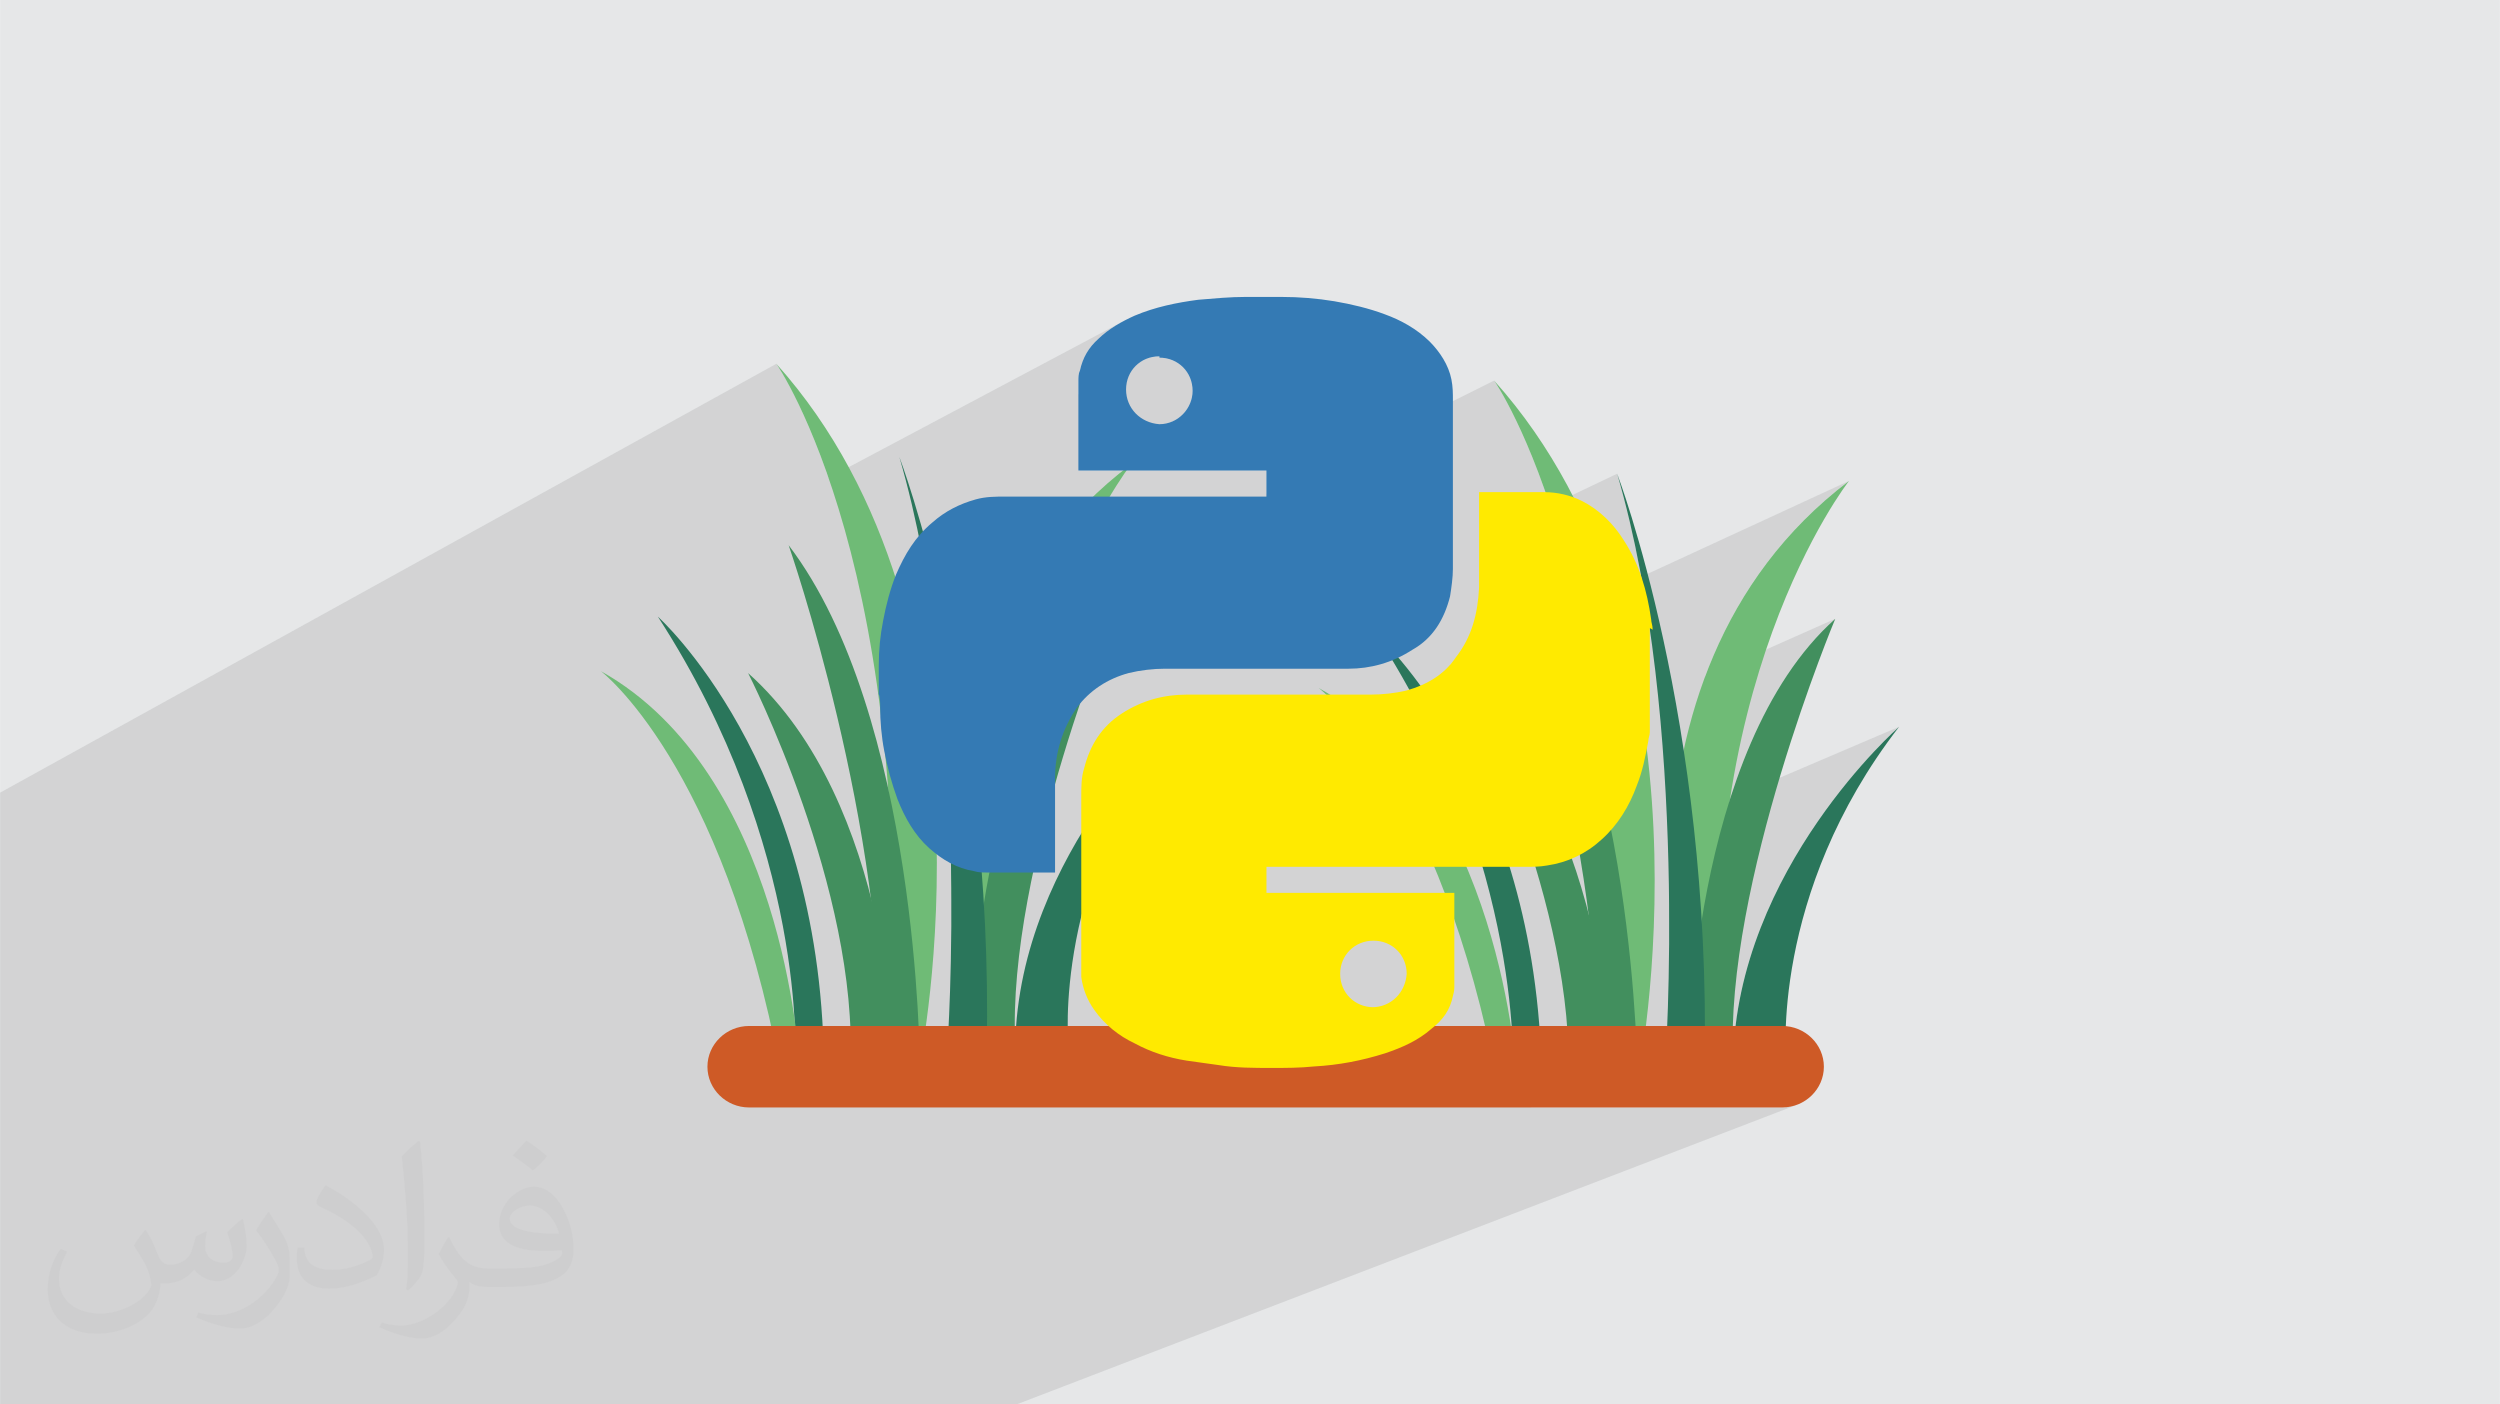<?xml version="1.0" encoding="UTF-8"?>
<!DOCTYPE svg PUBLIC "-//W3C//DTD SVG 1.0//EN" "http://www.w3.org/TR/2001/REC-SVG-20010904/DTD/svg10.dtd">
<!-- Creator: CorelDRAW -->
<svg xmlns="http://www.w3.org/2000/svg" xml:space="preserve" width="3.708in" height="2.083in" version="1.0" style="shape-rendering:geometricPrecision; text-rendering:geometricPrecision; image-rendering:optimizeQuality; fill-rule:evenodd; clip-rule:evenodd"
viewBox="0 0 3702.73 2080.18"
 xmlns:xlink="http://www.w3.org/1999/xlink"
 xmlns:xodm="http://www.corel.com/coreldraw/odm/2003">
 <defs>
  <style type="text/css">
   <![CDATA[
    .fil0 {fill:#E6E7E8}
    .fil6 {fill:#CE5A26;fill-rule:nonzero}
    .fil3 {fill:#6FBB76;fill-rule:nonzero}
    .fil4 {fill:#428F5E;fill-rule:nonzero}
    .fil5 {fill:#2A765B;fill-rule:nonzero}
    .fil7 {fill:#347AB4;fill-rule:nonzero}
    .fil8 {fill:#FFEA00;fill-rule:nonzero}
    .fil2 {fill:#373435;fill-opacity:0.031}
    .fil1 {fill:#2B2A29;fill-opacity:0.102}
   ]]>
  </style>
 </defs>
 <g id="Layer_x0020_1">
  <path class="fil0" d="M-0 0l3702.73 0 0 2080.18 -3702.73 0 0 -2080.18z"/>
  <path class="fil1" d="M-0 1635.06l0 -74.63 0 -1.22 0 -11.3 0 -2.27 0 -12.89 0 -2.19 0 -13.4 0 -0.91 0 -2.66 0 -17.55 0 -3.2 0 -1.62 0 -3.55 0 -4.52 0 -26.01 0 -28.31 0 -1.65 0 -0 0 -0.01 0 -3.23 0 -2.37 0 -1.36 0 -12.06 0 -3.55 0 -11.53 0 -11.77 0 -16 0 -5.42 0 -185.81 1149.78 -635.24 0.31 0.46 0.92 1.38 1.5 2.32 2.04 3.25 2.56 4.19 3.03 5.15 3.48 6.11 3.9 7.08 4.28 8.06 4.64 9.05 4.96 10.04 5.25 11.04 5.51 12.05 5.73 13.06 5.93 14.08 6.09 15.12 6.22 16.16 6.32 17.21 4.62 13.2 435.61 -231.48 -3.51 1.94 -3.48 2 -3.43 2.07 -3.39 2.15 -3.33 2.22 -3.28 2.3 -3.22 2.37 -3.14 2.46 -3.07 2.55 -2.99 2.63 -2.9 2.72 -2.69 2.5 -2.56 2.54 -2.41 2.59 -2.28 2.64 -2.14 2.69 -2.01 2.75 -1.88 2.81 -1.75 2.88 -1.63 2.96 -1.51 3.03 -1.4 3.11 -1.27 3.2 -1.16 3.29 -1.05 3.38 -0.95 3.48 -0.84 3.58 -0.73 1.67 -0.55 1.82 -0.39 1.93 -0.26 1.98 -0.16 1.98 -0.08 1.92 -0.03 1.82 -0 1.67 0 0.74 0 0.57 0 0.47 0 0.4 0 0.4 0 0.43 0 0.52 0 0.66 0 7.67 0 7.72 0 0.47 96.12 -50.4 4.33 -2.03 4.58 -1.62 4.79 -1.18 5 -0.73 5.15 -0.25 0.02 -0.01 0 0.01 0 0 0 1.98 5.13 0.25 4.95 0.72 4.76 1.18 4.55 1.62 4.31 2.03 4.05 2.42 3.77 2.79 3.46 3.14 3.14 3.46 2.79 3.77 2.42 4.05 2.03 4.31 1.62 4.55 1.18 4.76 0.73 4.96 0.25 5.13 -0.25 4.8 -0.72 4.72 -1.18 4.61 -1.62 4.46 -2.03 4.28 -2.43 4.08 -2.79 3.84 -3.14 3.57 -3.47 3.26 -3.77 2.93 -4.05 2.56 -143.7 73.81 0 0.35 0 0.73 65.94 0 -2.91 2.34 -2.9 2.34 -2.87 2.36 -0.27 0.22 14.23 -7.26 207.28 0 0 4.8 0 4.8 0 4.8 0 4.81 0 4.82 0 4.83 0 4.85 0 0.7 337.32 -167.62 0.11 0.15 0.31 0.46 0.51 0.77 0.71 1.08 0.9 1.4 1.08 1.71 1.26 2.02 1.43 2.34 1.6 2.66 1.75 2.98 1.91 3.3 2.06 3.63 2.19 3.95 2.33 4.28 2.46 4.6 2.58 4.93 2.69 5.27 2.8 5.6 2.91 5.93 3 6.27 3.1 6.6 3.18 6.94 3.26 7.28 3.33 7.62 3.4 7.96 3.46 8.31 3.51 8.65 3.56 9 3.6 9.35 3.64 9.7 3.66 10.05 3.69 10.4 -98.34 47.07 0 4.23 0 4.31 0 4.32 0 4.32 0 4.32 0 1.58 204.49 -97.44 1.32 4.55 1.31 4.57 1.29 4.58 1.28 4.59 1.27 4.61 1.25 4.62 1.23 4.63 1.22 4.64 1.21 4.66 1.2 4.67 1.18 4.68 1.16 4.69 1.15 4.7 1.14 4.71 1.12 4.73 1.11 4.74 1.1 4.74 1.08 4.75 1.07 4.76 1.06 4.77 1.05 4.78 1.03 4.79 1.02 4.8 1.01 4.81 0.99 4.81 0.98 4.82 0.97 4.83 0.96 4.84 0.94 4.84 0.93 4.85 0.92 4.85 0.9 4.86 -281.23 129.8 -0.82 0.99 -1.29 1.44 591.33 -272.85 -13.33 10.38 -12.89 10.59 -12.47 10.79 -12.05 11 -11.64 11.19 -11.23 11.37 -10.83 11.54 -10.44 11.71 -10.06 11.87 -9.68 12.02 -9.31 12.16 -8.94 12.3 -8.58 12.42 -8.23 12.54 -7.88 12.65 -7.54 12.76 -7.21 12.85 -6.88 12.94 -6.56 13.02 -6.25 13.08 -5.94 13.15 -5.64 13.2 -5.35 13.25 -4.25 11.16 192.8 -85.7 -6.92 6.34 -6.78 6.53 -6.63 6.7 -6.48 6.88 -6.34 7.04 -6.2 7.21 -6.06 7.36 -5.92 7.52 -5.78 7.66 -5.64 7.8 -5.51 7.94 -5.38 8.07 -5.25 8.19 -5.11 8.31 -4.99 8.42 -4.86 8.53 -4.74 8.63 -4.62 8.72 -4.49 8.81 -4.38 8.9 -4.26 8.98 -4.14 9.05 -4.03 9.12 -3.92 9.18 -3.8 9.24 -3.69 9.29 -3.59 9.33 -3.48 9.37 -3.37 9.41 -3.27 9.43 -3.17 9.46 -3.06 9.46 250.43 -106.97 -0.61 0.54 -1.77 1.6 -2.87 2.65 -3.89 3.66 -4.84 4.67 -5.72 5.65 -6.53 6.61 -7.26 7.55 -7.93 8.47 -8.52 9.37 -9.04 10.25 -9.49 11.11 -9.87 11.95 -10.18 12.76 -10.41 13.56 -10.57 14.34 -10.66 15.1 -10.68 15.83 -10.63 16.55 -10.5 17.25 -10.31 17.92 -10.04 18.57 -9.71 19.21 -9.29 19.82 -8.81 20.41 -8.26 20.99 -7.63 21.54 -6.93 22.07 -6.16 22.59 -5.32 23.08 -4.41 23.55 -3.42 24 -303.83 120.7 372.89 0 6.29 -0.31 6.11 -0.92 5.91 -1.49 5.66 -2.04 -1157.92 444.57 -10.42 0 -335.61 0 -88.68 0 -129.87 0 -71.92 0 -34.48 0 -195.57 0 -7.26 0 -1.91 0 -0.02 0 -9.29 0 -47.89 0 -95.47 0 -6.35 0 -7.97 0 -22.77 0 -0 0 -0.96 0 -7.61 0 -9.07 0 -4.16 0 -12.01 0 -19.47 0 -5.46 0 -27.82 0 -7.56 0 -12.3 0 -16.73 0 -22.89 0 -13.89 0 -8.38 0 -34.13 0 -11.57 0 -18.2 0 -41.71 0 -27.65 0 -10.08 0 -10.43 0 -29.3 0 -1.64 0 -76.11 0 -11.05 0 0 -2.5 0 -23.51 0 -12.2 0 -3.41 0 -18.66 0 -12.14 0 -1.63 0 -11.1 0 -10.65 0 -1.38 0 -9.08 0 -4.07 0 -27.18 0 -4.37 0 -3.01 0 -4.95 0 -0.84 0 -0.97 0 -4.57 0 -8.66 0 -15.09 0 -6.18 0 -46.36 0 -1.4 0 -28.65 0 -16.21 0 -1.29 0 -1.18 0 -8.57 0 -3.53 0 -28.48 0 -7.83 0 -57.37 0 -26.3 0 -31.81z"/>
  <path class="fil2" d="M215.96 1821.93c7.07,10.71 11.65,21.01 16.13,32.45 3.33,6.66 5.09,18.93 20.7,18.93 4.57,0 11.13,-1.35 16.95,-4.57 6.55,-3.44 11.54,-8.64 14.15,-16.53l6.24 -21.01 15.19 -7.49 1.04 1.04c-2.08,7.91 -2.59,15.5 -2.59,21.43 0,17.57 15.19,24.23 27.25,24.23 7.07,0 13.42,-3.44 13.42,-9.89 0,-8.32 -3.53,-22.47 -8.12,-35.16 7.07,-7.07 14.15,-14.15 22.26,-19.87l1.25 0.63c3.53,14.98 5.51,29.75 5.51,39.63 0,9.67 -4.27,20.39 -7.8,27.36 -7.28,13.73 -20.18,24.65 -35.78,24.65 -11.85,0 -25.06,-5.93 -34.12,-16.95l-0.52 0c-8.53,10.61 -21.74,20.18 -42.86,20.18l-6.55 0c-1.04,13.94 -4.05,23.81 -8.64,32.66 -12.58,24.54 -49.92,41.92 -85.08,41.92 -48.89,0 -73.43,-28.19 -73.43,-65.73 0,-23.19 7.59,-44.72 19.24,-60.01l9.56 3.95c-7.28,13.94 -12.17,27.04 -12.17,39.94 0,35.16 28.61,51.9 61.58,51.9 30.58,0 68.44,-19.45 75.31,-42.02 -2.59,-24.65 -11.85,-36.19 -26,-58.66 4.27,-7.49 9.78,-14.98 16.64,-22.98l1.25 0 0 0 0 0 -0.01 -0.04zm563.83 -132.3c10.3,6.45 20.39,14.04 30.27,22.78 -5.51,7.8 -12.38,14.88 -20.91,21.12 -9.89,-8.01 -19.76,-14.88 -29.86,-22.16 6.86,-7.7 13.63,-15.08 20.49,-21.74l0 0 0 0 0 0 0 0 0 0 0.01 0zm5.3 96.11c-16.64,0 -30.27,10.92 -30.27,19.03 0,17.38 33.28,22.78 73.12,22.56 -4.99,-20.39 -22.47,-41.61 -42.86,-41.61l0 0.01zm-37.35 92.99c21.64,0 40.57,-0.63 55.02,-4.27 16.13,-4.05 29.75,-12.17 29.75,-17.78 0,-1.46 0,-3.22 -0.52,-4.68 -9.05,0.83 -19.45,0.83 -28.5,0.83 -29.33,0 -51.79,-6.66 -60.64,-23.09 -2.19,-4.57 -3.74,-9.67 -3.74,-15.5 0,-15.92 6.86,-31.41 18.93,-42.13 10.08,-8.84 21.22,-14.35 32.55,-14.35 20.49,0 36.81,16.44 48.26,42.34 6.24,14.15 10.5,30.47 10.5,51.07 0,13.73 -3.74,25.27 -12.27,33.8 -15.92,15.4 -45.24,21.22 -90.17,21.22l-20.39 0 0 0 -5.3 0c-11.13,0 -19.14,-1.98 -25.48,-6.86l-1.04 0c0.31,2.59 0.52,5.09 0.52,7.49 0,10.08 -3.33,22.98 -10.08,33.28 -19.97,29.64 -41.61,42.53 -60.33,42.53 -18.93,0 -42.13,-7.28 -63.03,-16.75l3.74 -7.28c6.76,2.81 16.13,4.68 29.02,4.68 33.8,0 78.21,-32.45 83.72,-64.17 -1.25,-2.59 -3.53,-6.03 -6.76,-9.67 -9.89,-11.75 -16.13,-21.53 -21.95,-31.82 4.99,-9.89 9.56,-17.78 13.83,-24.96l1.77 -0.21c14.46,29.44 27.56,46.28 56.78,46.28l4.57 0 0 0 21.22 0 0 0 0 0 0 0 0 0 0 0 0.04 0zm-146.45 31.1c2.5,-13.52 2.7,-28.7 2.7,-42.86l0 -21.01c0,-39.21 -4.99,-96.2 -9.05,-133.34 7.07,-7.59 16.95,-16.53 24.75,-22.56l2.29 0.63c5.3,46.7 6.55,100.79 6.55,150.81 0,13.11 -0.52,25.9 -1.77,35.26 -0.73,11.85 -7.59,20.8 -22.26,34.53l-3.22 -1.46zm-150.71 -61.89c0.73,18.41 9.78,32.87 41.4,32.87 19.66,0 36.3,-5.09 54.71,-13.83 3.33,-1.46 5.09,-3.44 5.09,-5.09 0,-11.54 -8.84,-26.83 -23.71,-40.77 -14.46,-13.11 -33.6,-24.65 -51.48,-32.35 -6.14,-2.59 -8.12,-5.3 -8.12,-7.91 0,-5.3 7.07,-16.44 12.9,-24.44l1.98 -0.21c20.49,10.71 43.38,26.63 60.33,44.3 15.4,16.33 24.96,32.87 24.96,50.86 0,13.31 -4.05,25.79 -10.61,37.44 -22.47,11.33 -46.39,19.97 -70.1,19.97 -28.81,0 -48.47,-13.52 -48.47,-45.24 0,-3.44 0,-8.73 1.25,-15.61l9.89 0 0 0 0 0 0 0 0 0 0 0 -0.01 0zm-52.11 -52.32l17.89 28.92c6.55,10.71 12.69,22.37 12.69,40.77l0 23.5c0,19.03 -12.17,39.42 -31.82,59.6 -15.4,13.63 -29.02,19.45 -41.61,19.45 -18.72,0 -40.15,-5.82 -64.9,-16.44l2.81 -7.28c7.8,2.08 16.84,3.84 27.98,3.84 35.58,-0.21 71.97,-26.21 88.61,-57.93 1.98,-3.64 2.7,-7.07 2.7,-9.47 0,-3.64 -1.98,-7.7 -3.53,-11.33 -9.05,-17.05 -19.14,-32.66 -30.27,-47.12 5.82,-9.16 11.65,-17.99 17.99,-26.73l1.46 0.21 0 0 0 0 0 0 0 0 0 0 -0.01 0z"/>
  <g id="_2280996783536">
   <g>
    <path class="fil3" d="M1437.6 1546.93c0,0 -149.33,-566.06 237.78,-859.5 0,0 -241.13,306.64 -184.6,865.13l-53.18 -5.63z"/>
    <path class="fil4" d="M1437.6 1546.93c0,0 2.02,-463.11 217.41,-655.27 0,0 -164.44,393.13 -151.35,655.27l-66.05 0z"/>
    <path class="fil5" d="M1749.6 1051.54c0,0 -240.13,210.15 -245.95,495.39l78.77 0c0,0 -25.3,-246.68 167.18,-495.39z"/>
    <path class="fil5" d="M1331.93 676.75c0,0 139.7,365.29 129.52,875.81l-58.38 0c0,0 36.55,-507.78 -71.14,-875.81z"/>
    <path class="fil3" d="M1362.24 1574.7c0,0 133.44,-649.77 -212.47,-1035.88 0,0 215.47,308.44 164.95,1043.27l47.51 -7.4z"/>
    <path class="fil4" d="M1362.24 1574.7c0,0 -1.8,-514.3 -194.25,-767.15 0,0 146.94,422.22 135.23,767.15l59.02 0z"/>
    <path class="fil4" d="M1325.33 1579.94c0,0 -2.02,-390.86 -217.4,-583.02 0,0 164.44,320.89 151.35,583.02l66.05 0z"/>
    <path class="fil5" d="M974.25 913.32c0,0 240.12,214.63 245.94,658.5l-42.65 0c0,0 19.36,-315.23 -203.29,-658.5z"/>
    <path class="fil3" d="M1183.46 1570.46c0,0 -22.77,-424.83 -293.58,-576.37 0,0 179.51,135.5 266,592.13l27.57 -15.76z"/>
   </g>
   <g>
    <g>
     <path class="fil3" d="M2500.84 1571.86c0,0 -149.33,-566.06 237.78,-859.5 0,0 -241.13,306.65 -184.6,865.14l-53.18 -5.63z"/>
     <path class="fil4" d="M2500.84 1571.86c0,0 2.02,-463.11 217.41,-655.27 0,0 -164.44,393.13 -151.35,655.27l-66.05 0z"/>
     <path class="fil5" d="M2812.84 1076.47c0,0 -240.12,210.15 -245.95,495.39l78.77 0c0,0 -25.3,-246.68 167.18,-495.39z"/>
     <path class="fil5" d="M2395.17 701.68c0,0 139.7,365.29 129.52,875.81l-58.38 0c0,0 36.55,-507.78 -71.14,-875.81z"/>
     <path class="fil3" d="M2425.48 1599.63c0,0 133.44,-649.77 -212.47,-1035.87 0,0 215.46,308.44 164.95,1043.27l47.52 -7.4z"/>
     <path class="fil4" d="M2425.48 1599.63c0,0 -1.8,-514.3 -194.26,-767.15 0,0 146.94,422.22 135.23,767.15l59.02 0z"/>
     <path class="fil4" d="M2388.57 1604.87c0,0 -2.02,-390.87 -217.4,-583.03 0,0 164.44,320.89 151.35,583.03l66.05 0z"/>
     <path class="fil5" d="M2037.49 938.25c0,0 240.12,214.64 245.93,658.5l-42.64 0c0,0 19.36,-315.23 -203.29,-658.5z"/>
     <path class="fil3" d="M2246.7 1595.39c0,0 -22.77,-424.84 -293.58,-576.37 0,0 179.51,135.5 266.01,592.13l27.57 -15.76z"/>
    </g>
    <path class="fil6" d="M2639.63 1640.37l-1530.16 0c-33.96,0 -61.75,-27.16 -61.75,-60.34 0,-33.19 27.79,-60.36 61.75,-60.36l1530.16 0c33.96,0 61.76,27.17 61.76,60.36 0,33.19 -27.8,60.34 -61.76,60.34z"/>
    <g>
     <path class="fil7" d="M1301.51 1028.81c0,-12.78 0,-25.57 0,-38.37 0,-1.96 0,-1.96 0,-4.4 0,-23.57 2.19,-44.98 6.4,-66.37 4.41,-23.6 10.59,-47.21 19.18,-68.6 13,-29.96 27.99,-55.55 53.79,-77.17 19.2,-16.97 40.56,-27.56 64.16,-34.18 14.98,-4.2 29.77,-4.2 44.97,-4.2 128.57,0 254.91,0 383.48,0 0,0 2.19,0 2.19,0 0,-12.98 0,-25.78 0,-38.58 -92.18,0 -184.34,0 -278.51,0 0,-2.19 0,-2.19 0,-4.22 0,-40.78 0,-83.81 0,-124.57 0,-1.98 0,-1.98 0,-4.19 0,-4.19 0,-10.59 2.21,-14.79 4.21,-19.39 12.78,-34.2 27.54,-47.43 15.22,-14.76 34.42,-25.56 53.57,-34.18 30.19,-12.78 62.42,-19.4 94.38,-23.57 23.58,-1.98 47.18,-4.2 70.54,-4.2 0,0 2.44,0 2.44,0 14.98,0 29.77,0 44.97,0 0,0 1.97,0 4.2,0 28.03,0 53.57,2.21 79.18,6.4 25.8,4.41 51.6,10.61 74.97,19.39 23.6,8.59 47.16,21.42 66.55,40.57 14.79,14.99 27.79,34.42 31.97,55.82 2.21,10.8 2.21,21.39 2.21,29.99 0,83.57 0,167.15 0,250.53 0,12.98 -2.21,28 -4.21,40.78 -8.59,34.2 -25.56,62.19 -55.82,79.18 -29.99,19.39 -62.19,28.03 -94.38,28.03 -89.76,0 -182.13,0 -272.12,0 -16.99,0 -36.39,2.21 -53.57,6.39 -31.73,8.61 -57.78,25.81 -76.98,51.37 -21.6,32.18 -32.19,66.36 -32.19,105.18 0,44.79 0,89.99 0,134.73 0,0 0,2.21 0,4.2 -2.21,0 -2.21,0 -4.19,0 -32.19,0 -64.37,0 -96.57,0 -6.2,0 -12.78,0 -18.95,-1.97 -26.05,-4.19 -47.43,-16.97 -66.83,-34.2 -21.38,-19.18 -36.14,-45 -46.98,-72.77 -8.62,-23.8 -14.98,-47.17 -19.4,-70.76 -4.23,-21.42 -6.18,-45 -6.18,-66.37 0,-6.62 0,-13 -2.21,-19.4l0 0 0 1.98 0 0 0 0.04 0.07 0 0.07 -0.08 0.04 -0.04 0 -0.03 -0.01 0.02 0 0.03zm415.66 -501.01l0 0c-28.01,0 -49.38,21.39 -49.38,49.16 0,27.79 21.4,49.38 49.38,51.36 27.79,0 49.16,-23.59 49.16,-49.38 0,-27.79 -21.39,-49.16 -49.16,-49.16l0 0 0 -1.98 0 0 0 -0.01 0 0.01z"/>
     <path class="fil8" d="M2443.54 930.24c0,51.6 0,102.99 0,154.57 0,4.19 -2.19,8.37 -2.19,12.78 -4.39,23.58 -8.6,44.98 -17.21,66.37 -10.78,29.77 -27.79,57.79 -51.6,79.16 -23.41,21.64 -51.14,34.42 -81.14,38.83 -10.81,1.98 -21.38,1.98 -32.19,1.98 -126.58,0 -254.91,0 -381.48,0 0,0 -1.98,0 -1.98,0 0,12.78 0,25.81 0,38.58 91.96,0 184.34,0 278.28,0 0,1.98 0,1.98 0,4.41 0,44.98 0,87.78 0,132.76 0,4.2 0,8.39 -1.98,14.99 -4.21,21.39 -14.98,36.15 -32.19,49.38 -19.41,16.99 -42.78,27.53 -68.58,36.15 -34.18,10.78 -68.37,17.4 -104.97,19.41 -21.18,2.21 -42.53,2.21 -61.96,2.21 -28.02,0 -53.57,0 -79.16,-4.19 -17.42,-2.44 -32.19,-4.4 -47.43,-6.62 -27.79,-4.42 -53.57,-12.78 -77.16,-25.56 -23.4,-11.01 -44.78,-28.02 -59.75,-49.38 -10.78,-14.98 -17.21,-32.19 -19.4,-49.16 0,-6.6 0,-13 0,-19.4 0,-81.59 0,-164.95 0,-246.53 0,-14.78 0,-29.99 4.2,-42.77 8.59,-34.18 25.83,-61.96 55.82,-81.37 29.99,-19.42 62.19,-27.99 96.34,-27.99 90.18,0 182.16,0 272.12,0 17.21,0 36.41,-1.98 53.58,-6.17 30.19,-8.6 55.82,-23.59 72.99,-49.38 23.58,-30.19 32.19,-64.39 34.18,-102.76 0,-45.01 0,-92.38 0,-137.16 0,-2.21 0,-2.21 0,-4.41 2.19,0 2.19,0 4.21,0 30.19,0 62.19,0 92.4,0 18.95,0 38.36,4.41 55.55,12.98 25.58,12.78 47.22,34.2 61.97,58.03 23.59,36.16 34.62,74.75 40.78,117.52 0,4.4 2.19,8.59 2.19,15.21l0 0 -4.18 -2.44 0 0 0 0 -0.04 0 0.03 -0.03 0 -0.04 -0.05 0.01 -0.02 0.03 0.02 0zm-411.45 561.65l0 0c28.03,0 49.38,-21.4 51.37,-49.41 0,-27.79 -21.39,-49.17 -49.16,-49.17 -27.79,0 -49.38,21.4 -49.38,49.17 0,28.02 21.59,49.41 49.38,49.41l-2.19 0 0 0 -0.02 0z"/>
    </g>
   </g>
  </g>
 </g>
</svg>
